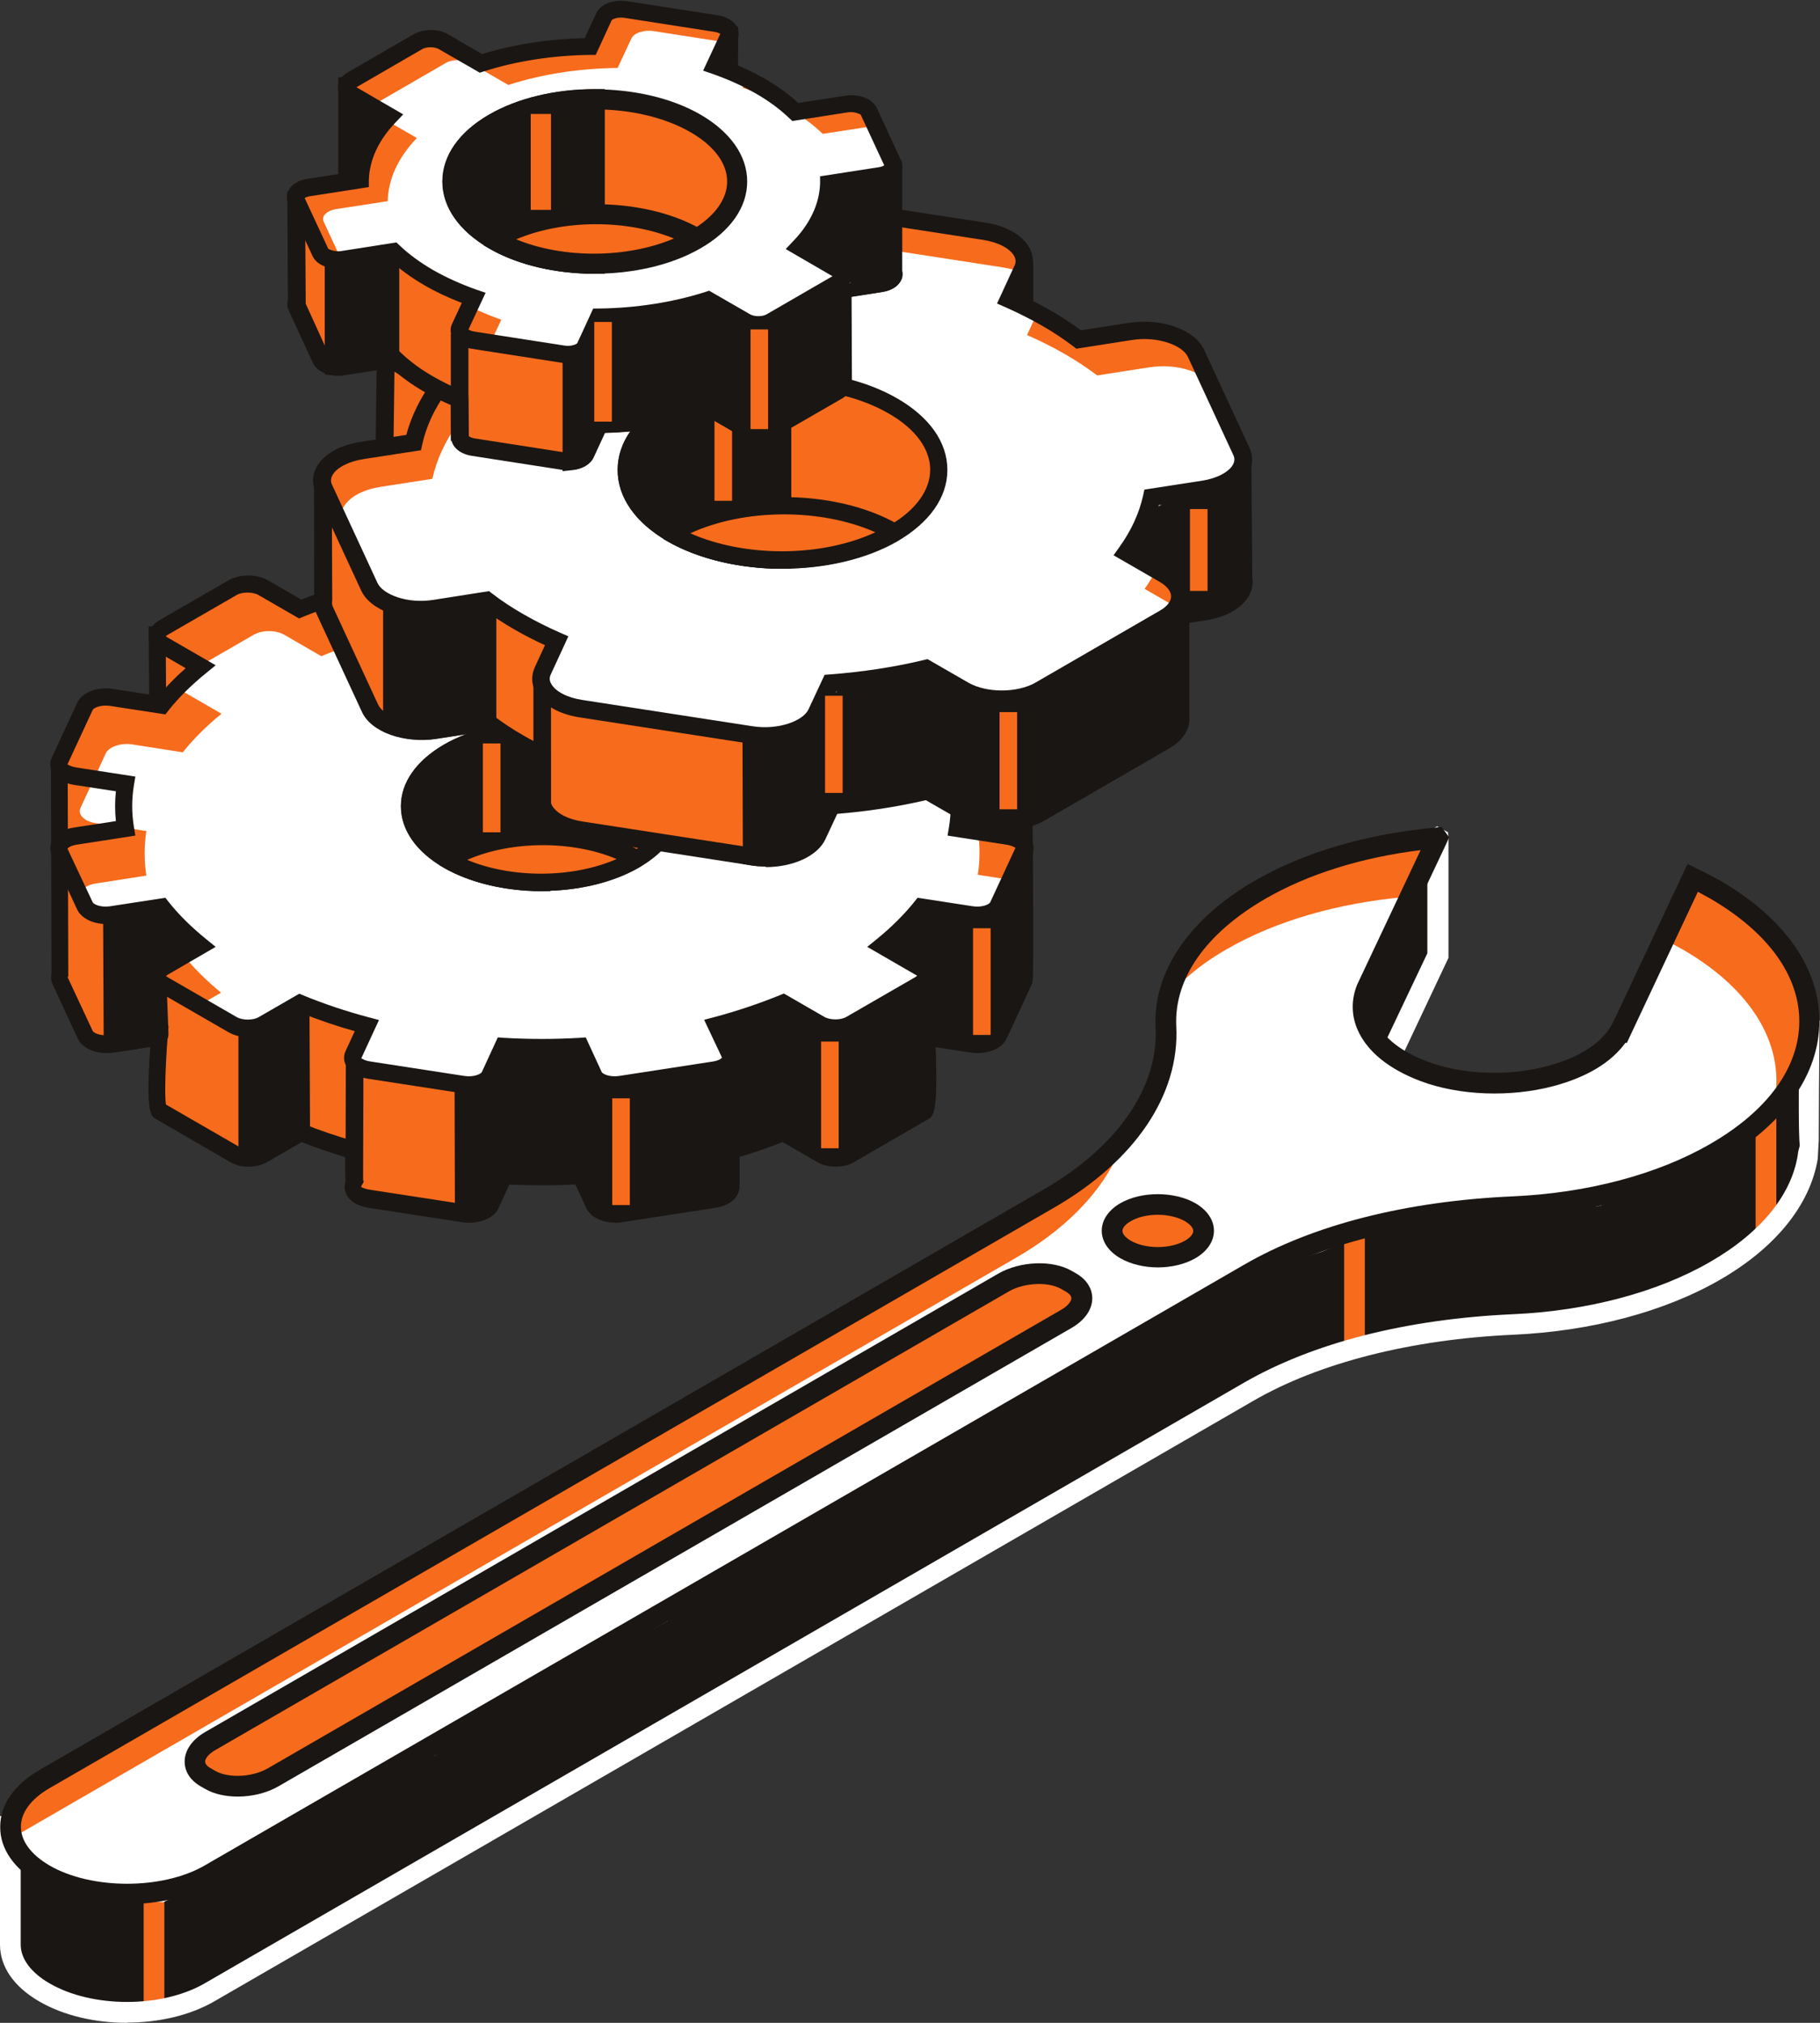 <?xml version="1.0" encoding="UTF-8"?>
<svg xmlns="http://www.w3.org/2000/svg" width="90" height="100" viewBox="0 0 90 100" fill="none">
  <rect x="0" y="0" width="90" height="100" fill="#333333" stroke="none"/>
  <g clip-path="url(#clip0_605_4256)">
    <path d="M89.447 56.868C89.437 56.991 89.488 50.476 89.488 50.476L86.428 50.825C86.428 50.825 86.397 50.845 86.366 50.886C85.896 50.517 85.394 50.169 84.831 49.841C84.473 49.636 84.104 49.442 83.716 49.257L80.665 55.761C79.417 56.816 78.086 57.943 76.796 59.019C76.796 59.019 76.796 59.019 76.786 59.019C74.77 59.582 72.313 59.51 70.43 58.814C67.891 57.861 66.97 56.212 67.584 54.727H67.574L71.116 47.26V41.493C71.116 41.493 71.085 41.452 71.064 41.463L66.735 43.911L64.463 48.807C63.715 49.114 62.999 49.442 62.323 49.831C59.202 51.634 57.666 53.989 57.677 56.355L27.636 79.105L7.738 90.607L0.512 90.331V96.159C0.512 97.009 1.075 97.869 2.201 98.515C4.452 99.816 8.106 99.816 10.368 98.515L61.761 68.821C65.251 66.803 69.928 65.717 74.841 65.492C78.485 65.328 82.047 64.447 84.831 62.839C87.646 61.211 89.171 59.131 89.437 57.001V56.878L89.447 56.868Z" fill="#1A1613"></path>
    <path d="M8.127 93.558H7.104V99.488H8.127V93.558Z" fill="#F76B1C"></path>
    <path d="M67.492 60.842H66.469V66.773H67.492V60.842Z" fill="#F76B1C"></path>
    <path d="M87.84 54.922H86.816V60.852H87.84V54.922Z" fill="#F76B1C"></path>
    <path d="M6.285 99.999C4.719 99.999 3.163 99.651 1.945 98.945C0.686 98.217 0 97.224 0 96.138V89.777L7.605 90.064L27.38 78.643L57.165 56.079C57.267 53.518 58.997 51.142 62.057 49.37C62.651 49.021 63.316 48.704 64.074 48.386L66.336 43.521L71.064 40.848L71.607 41.145L71.627 41.472V47.352L68.066 54.901C67.871 55.382 67.871 55.853 68.066 56.325C68.413 57.123 69.314 57.83 70.604 58.312C72.313 58.957 74.637 59.039 76.54 58.527C77.738 57.513 79.028 56.437 80.235 55.413L83.46 48.54L83.92 48.765C84.309 48.95 84.698 49.154 85.067 49.37C85.527 49.636 85.967 49.933 86.438 50.291L89.713 49.923L89.98 50.466C89.959 52.443 89.939 55.249 89.939 56.365L89.887 57.297C89.509 59.571 87.799 61.681 85.067 63.259C82.323 64.846 78.69 65.809 74.841 65.983C69.795 66.209 65.24 67.366 61.996 69.241L10.604 98.934C9.386 99.641 7.83 99.989 6.264 99.989L6.285 99.999ZM1.024 90.843V96.138C1.024 96.835 1.535 97.521 2.457 98.053C4.565 99.272 7.994 99.272 10.113 98.053L61.505 68.36C64.933 66.383 69.539 65.205 74.821 64.969C78.506 64.805 81.975 63.884 84.575 62.378C87.134 60.903 88.68 58.967 88.925 56.919L88.997 56.642C88.936 55.884 88.946 54.307 88.966 51.029L86.643 51.295L86.448 51.469L86.049 51.264C85.527 50.855 85.056 50.537 84.565 50.251C84.36 50.138 84.156 50.025 83.951 49.913L80.983 56.12C79.734 57.175 78.403 58.301 77.114 59.387L76.909 59.5C74.749 60.094 72.201 60.012 70.235 59.274C68.659 58.68 67.584 57.799 67.114 56.734C66.888 56.202 66.817 55.648 66.919 55.106L66.817 55.085L67.093 54.481L70.583 47.127V42.292L67.103 44.258L64.811 49.185L64.626 49.257C63.838 49.575 63.163 49.902 62.559 50.251C59.724 51.889 58.158 54.051 58.168 56.325V56.581L57.963 56.734L27.922 79.483L7.84 91.088L1.003 90.832L1.024 90.843Z" fill="white"></path>
    <path d="M84.831 57.001C91.044 53.406 91.044 47.588 84.831 43.993C84.473 43.788 84.104 43.593 83.716 43.409L80.389 50.476C80.389 50.476 80.358 50.527 80.348 50.558L80.143 50.988H80.123C79.591 51.89 78.516 52.709 76.674 53.201C74.678 53.733 72.262 53.662 70.42 52.965C67.881 52.013 66.96 50.364 67.574 48.878L71.075 41.473C71.075 41.473 71.075 41.422 71.034 41.422C67.84 41.719 64.77 42.569 62.303 43.993C59.079 45.857 57.533 48.315 57.646 50.763C57.81 53.938 55.742 57.021 51.853 59.264L2.201 87.954C-0.041 89.255 -0.041 91.376 2.201 92.676C4.442 93.977 8.117 93.977 10.368 92.676L61.761 62.983C65.251 60.965 69.928 59.879 74.841 59.654C78.485 59.49 82.047 58.609 84.831 57.001Z" fill="#F76B1C"></path>
    <path d="M83.173 46.922C82.814 46.718 82.446 46.523 82.057 46.339C82.057 46.339 80.583 54.041 74.288 53.59C72.221 53.447 72.026 53.642 70.184 52.945C67.645 51.993 66.96 50.364 67.584 48.879L69.437 44.403C69.437 44.403 69.437 44.352 69.396 44.352C66.202 44.649 63.132 45.499 60.665 46.922C59.273 47.721 58.219 48.643 57.461 49.616C57.564 49.852 57.564 50.098 57.523 50.354C57.492 50.569 57.441 50.794 57.379 51.009C57.42 51.122 57.451 51.235 57.451 51.347C57.451 52.249 57.216 53.13 56.837 53.949C56.714 54.205 56.561 54.451 56.387 54.687C56.274 54.932 56.151 55.178 55.987 55.393C55.916 55.485 55.844 55.557 55.773 55.639C55.189 58.097 53.306 60.412 50.215 62.194L0.552 90.884C0.378 90.987 0.245 91.1 0.092 91.212C0.706 91.653 1.32 92.103 1.934 92.544C2.211 92.718 2.477 92.902 2.733 93.128C2.825 93.21 2.876 93.302 2.927 93.394C3.05 93.414 3.162 93.425 3.285 93.445C3.377 93.455 3.48 93.476 3.572 93.486C5.056 93.701 6.561 93.937 8.065 94.039C9.099 93.537 10.143 93.076 11.207 92.646C11.207 92.329 11.351 92.011 11.75 91.796C13.326 90.956 14.933 90.167 16.55 89.399C18.147 88.416 19.795 87.504 21.525 86.777C24.166 84.544 27.359 83.11 30.44 81.574C31.3 81.092 32.149 80.611 33.009 80.14C33.081 80.017 33.173 79.904 33.295 79.812C35.67 78.03 38.311 76.688 40.941 75.326C42.845 74.26 44.728 73.154 46.632 72.079C46.755 72.007 46.878 71.966 47.001 71.945C47.205 71.823 47.41 71.7 47.615 71.577C47.697 71.392 47.85 71.228 48.086 71.106C48.116 71.095 48.137 71.075 48.167 71.065C48.249 70.972 48.342 70.88 48.475 70.819C49.089 70.501 49.713 70.194 50.337 69.897C50.368 69.887 50.389 69.866 50.419 69.856C50.962 69.549 51.514 69.252 52.057 68.944C52.149 68.822 52.272 68.699 52.446 68.596C54.022 67.715 55.598 66.824 57.195 65.964C57.277 65.79 57.39 65.615 57.574 65.503C58.567 64.878 59.631 64.397 60.716 63.956C60.839 63.792 61.003 63.649 61.218 63.557C62.61 63.014 63.92 62.297 65.343 61.887C65.496 61.826 65.65 61.764 65.803 61.703C66.55 61.119 67.482 60.822 68.423 60.617C69.16 60.463 69.908 60.361 70.665 60.279C70.829 60.146 71.013 60.044 71.269 60.033C73.388 59.88 75.506 59.798 77.635 59.767C78.137 59.726 78.628 59.664 79.13 59.613C79.723 59.357 80.317 59.122 80.921 58.907C82.016 58.435 83.081 57.903 84.196 57.483C84.196 57.483 84.206 57.462 84.217 57.452C84.882 56.848 85.67 56.407 86.509 56.09C86.509 56.049 86.509 55.998 86.52 55.957C86.52 55.813 86.571 55.67 86.653 55.547C86.724 55.424 86.817 55.311 86.939 55.24C87.042 55.147 87.175 55.076 87.308 55.045C87.41 55.025 87.513 54.983 87.625 54.953C88.444 52.126 86.98 49.114 83.203 46.933L83.173 46.922Z" fill="white"></path>
    <path d="M6.284 94.151C4.708 94.151 3.142 93.803 1.944 93.117C0.696 92.39 -0 91.396 0.01 90.31C0.01 89.225 0.696 88.231 1.944 87.504L51.607 58.804C55.271 56.684 57.297 53.754 57.144 50.773C57.011 48.059 58.792 45.416 62.047 43.542C64.483 42.129 67.574 41.227 70.993 40.91L71.289 40.879L71.658 41.391L71.525 41.698L68.034 49.094C67.85 49.544 67.85 50.026 68.055 50.497C68.403 51.296 69.304 52.002 70.593 52.484C72.323 53.129 74.595 53.221 76.53 52.699C78.065 52.289 79.15 51.603 79.672 50.712L79.867 50.333L83.449 42.712L83.91 42.938C84.299 43.122 84.688 43.327 85.056 43.532C88.229 45.365 89.969 47.834 89.969 50.476C89.969 53.119 88.219 55.587 85.056 57.421C82.313 59.009 78.679 59.971 74.831 60.145C69.785 60.371 65.23 61.528 61.985 63.403L10.593 93.097C9.396 93.783 7.83 94.131 6.253 94.131L6.284 94.151ZM70.255 42.026C67.328 42.385 64.677 43.214 62.569 44.433C59.621 46.144 58.055 48.377 58.167 50.732C58.342 54.112 56.131 57.39 52.118 59.705L2.456 88.395C1.535 88.928 1.033 89.604 1.033 90.31C1.033 91.017 1.545 91.693 2.456 92.226C4.534 93.424 8.034 93.424 10.112 92.226L61.504 62.532C64.933 60.545 69.539 59.377 74.82 59.142C78.505 58.978 81.975 58.056 84.575 56.55C87.42 54.911 88.976 52.761 88.976 50.487C88.976 48.213 87.41 46.072 84.575 44.423C84.37 44.31 84.165 44.198 83.961 44.085L80.45 51.552H80.378C79.672 52.525 78.475 53.252 76.816 53.693C74.688 54.256 72.169 54.164 70.255 53.447C68.679 52.853 67.605 51.982 67.134 50.907C66.816 50.179 66.816 49.411 67.113 48.674L70.255 42.016V42.026Z" fill="#1A1613"></path>
    <path d="M58.842 61.764C57.962 62.276 56.529 62.276 55.648 61.764C54.768 61.252 54.768 60.432 55.648 59.92C56.529 59.408 57.962 59.408 58.842 59.92C59.722 60.432 59.722 61.252 58.842 61.764Z" fill="#F76B1C"></path>
    <path d="M57.256 62.655C56.591 62.655 55.926 62.501 55.404 62.204C54.82 61.866 54.482 61.375 54.482 60.842C54.482 60.309 54.82 59.818 55.404 59.48C56.437 58.886 58.065 58.886 59.109 59.48C59.692 59.818 60.03 60.309 60.03 60.842C60.03 61.375 59.692 61.866 59.109 62.204C58.587 62.501 57.922 62.655 57.256 62.655ZM57.256 60.053C56.765 60.053 56.284 60.156 55.915 60.371C55.66 60.514 55.506 60.699 55.506 60.852C55.506 61.006 55.66 61.18 55.915 61.334C56.642 61.754 57.87 61.754 58.597 61.334C58.853 61.19 59.007 61.006 59.007 60.852C59.007 60.699 58.853 60.525 58.597 60.371C58.239 60.166 57.748 60.053 57.256 60.053Z" fill="#1A1613"></path>
    <path d="M52.958 63.413L52.743 63.291C51.945 62.83 50.543 62.881 49.622 63.424L10.41 86.081C9.489 86.613 9.386 87.422 10.185 87.883L10.399 88.006C11.198 88.467 12.6 88.406 13.521 87.873L52.733 65.216C53.654 64.684 53.757 63.874 52.958 63.413Z" fill="#F76B1C"></path>
    <path d="M11.761 88.815C11.158 88.815 10.584 88.692 10.144 88.436L9.929 88.313C9.417 88.016 9.131 87.586 9.131 87.084C9.131 86.531 9.499 85.998 10.154 85.619L49.366 62.962C50.451 62.338 52.048 62.276 53 62.829L53.215 62.952C53.727 63.249 54.013 63.69 54.013 64.181C54.013 64.734 53.645 65.267 52.99 65.646L13.778 88.303C13.194 88.641 12.457 88.815 11.761 88.815ZM51.383 63.475C50.861 63.475 50.298 63.597 49.868 63.854L10.656 86.511C10.277 86.726 10.144 86.961 10.144 87.084C10.144 87.238 10.318 87.361 10.431 87.422L10.646 87.545C11.29 87.914 12.488 87.863 13.256 87.412L52.468 64.755C52.846 64.54 52.979 64.304 52.979 64.181C52.979 64.028 52.805 63.905 52.693 63.843L52.478 63.72C52.191 63.557 51.802 63.475 51.383 63.475Z" fill="#1A1613"></path>
    <path d="M50.623 37.909L45.792 36.782V31.425L36.099 31.138L36.13 27.379L29.037 29.52L20.409 28.905L17.543 27.205V30.749L12.824 32.101L9.866 31.61L7.829 31.405L7.86 35.471L5.393 36.454L2.998 37.909L3.029 48.172C2.988 48.264 2.988 48.367 3.029 48.469L4.277 51.163C4.431 51.491 5.025 51.696 5.598 51.603L7.942 51.245C7.942 51.245 7.655 54.768 7.952 54.932L11.647 57.073C12.026 57.288 12.65 57.288 13.029 57.073L14.922 55.977C15.762 56.325 16.642 56.612 17.543 56.878V58.517H17.553C17.399 58.845 17.737 59.193 18.31 59.275L22.967 59.992C23.541 60.084 24.134 59.88 24.288 59.552L24.953 58.108C26.222 58.179 27.491 58.179 28.761 58.108L29.426 59.552C29.579 59.88 30.173 60.084 30.746 59.992L35.403 59.275C35.925 59.193 36.243 58.906 36.191 58.609V56.868C37.082 56.602 37.962 56.315 38.791 55.977L40.685 57.073C41.064 57.288 41.688 57.288 42.067 57.073L45.762 54.932C46.017 54.779 45.854 51.255 45.854 51.255L48.126 51.603C48.699 51.696 49.293 51.491 49.446 51.163L50.695 48.469C50.746 48.367 50.664 37.909 50.664 37.909H50.623Z" fill="#F76B1C"></path>
    <path d="M30.43 60.443C29.785 60.443 29.201 60.166 28.997 59.736L28.454 58.558C27.369 58.609 26.274 58.609 25.189 58.558L24.646 59.736C24.411 60.248 23.643 60.535 22.866 60.422L18.209 59.705C17.707 59.623 17.318 59.398 17.144 59.07C17.031 58.855 17.011 58.63 17.093 58.404C17.083 58.179 17.072 57.821 17.072 57.206C16.274 56.96 15.568 56.714 14.913 56.458L13.203 57.452C12.692 57.749 11.903 57.749 11.392 57.452L7.697 55.311C7.472 55.178 7.195 55.024 7.431 51.757L5.629 52.033C4.851 52.156 4.084 51.859 3.848 51.347L2.599 48.653C2.518 48.479 2.507 48.295 2.548 48.111L2.518 37.642L2.763 37.52L5.189 36.055L7.379 35.174L7.349 30.964H7.789L9.867 31.169L12.753 31.65L17.072 30.411V26.928L17.553 26.683L17.768 26.846L20.511 28.465L28.956 29.069L36.192 26.887L36.54 27.154V27.369L36.509 30.718L46.202 31.005V31.425V36.444L50.645 37.478H51.023V37.909C51.105 48.459 51.064 48.541 51.023 48.653L49.775 51.347C49.539 51.859 48.771 52.156 47.993 52.033L46.254 51.767C46.387 55.045 46.141 55.188 45.926 55.311L42.231 57.452C41.719 57.749 40.931 57.749 40.419 57.452L38.7 56.458C38.055 56.714 37.359 56.96 36.561 57.196V58.579C36.581 58.783 36.53 58.988 36.407 59.162C36.213 59.439 35.854 59.634 35.404 59.705L30.747 60.422C30.634 60.443 30.511 60.453 30.399 60.453L30.43 60.443ZM28.997 57.657L29.785 59.367C29.826 59.459 30.174 59.634 30.645 59.562L35.302 58.845C35.609 58.794 35.721 58.681 35.731 58.65V56.54L36.028 56.448C37.001 56.161 37.84 55.874 38.587 55.567L38.782 55.485L40.859 56.684C41.105 56.827 41.566 56.827 41.801 56.684L45.373 54.615C45.455 54.164 45.435 52.587 45.373 51.265L45.343 50.733L48.137 51.163C48.597 51.234 48.956 51.06 48.997 50.968L50.215 48.346C50.235 47.65 50.215 42.118 50.184 38.236L45.353 37.11V36.761V31.825L35.65 31.538V31.118L35.67 27.932L29.058 29.93L20.245 29.305L17.932 27.932V30.995L17.615 31.148L12.732 32.521L9.734 32.019L8.198 31.866L8.219 35.727L7.973 35.85L5.506 36.833L3.347 38.144L3.377 48.244L3.347 48.315L4.585 50.968C4.626 51.06 4.974 51.234 5.445 51.163L8.331 50.712L8.29 51.255C8.188 52.576 8.127 54.164 8.208 54.604L11.791 56.673C12.037 56.817 12.487 56.817 12.732 56.673L14.81 55.475L15.005 55.557C15.752 55.864 16.602 56.151 17.584 56.438L17.891 56.53V56.847C17.891 56.847 17.901 57.882 17.901 58.302L17.994 58.394L17.85 58.671C17.85 58.671 17.973 58.763 18.29 58.814L22.948 59.531C23.408 59.603 23.766 59.429 23.807 59.337L24.595 57.626H24.892C26.141 57.708 27.41 57.708 28.649 57.636H28.945L28.997 57.657Z" fill="#1A1613"></path>
    <path d="M14.463 47.209L11.945 49.349L12.221 50.835V57.216C12.498 57.226 12.784 57.185 12.989 57.062L14.883 55.966L14.852 49.595L14.463 47.209Z" fill="#1A1613"></path>
    <path d="M12.313 57.656C12.313 57.656 12.242 57.656 12.201 57.656L11.791 57.636V50.876L11.484 49.186L14.78 46.389L15.302 49.595L15.333 56.212L13.214 57.431C12.968 57.575 12.661 57.646 12.323 57.646L12.313 57.656ZM12.416 49.524L12.651 50.835V56.745C12.651 56.745 12.743 56.714 12.774 56.694L14.452 55.721L14.422 49.636L14.166 48.038L12.416 49.524Z" fill="#1A1613"></path>
    <path d="M5.527 45.254L5.558 51.461C5.558 51.532 5.619 51.594 5.691 51.573L7.8 51.245C7.861 51.245 7.902 51.184 7.902 51.123L7.8 48.429C7.8 48.377 7.83 48.326 7.892 48.316L12.068 47.189C12.139 47.169 12.18 47.087 12.139 47.015L9.785 42.887C9.785 42.887 9.734 42.826 9.693 42.826L6.561 42.601C6.51 42.601 6.459 42.631 6.438 42.682L5.538 45.202C5.538 45.202 5.538 45.233 5.538 45.243L5.527 45.254Z" fill="#1A1613"></path>
    <path d="M5.681 52.013C5.548 52.013 5.425 51.962 5.323 51.88C5.2 51.778 5.128 51.624 5.128 51.46L5.098 45.181L5.128 45.069L6.029 42.549C6.111 42.313 6.346 42.17 6.592 42.18L9.724 42.406C9.908 42.416 10.072 42.518 10.164 42.682L12.518 46.81C12.6 46.964 12.611 47.138 12.549 47.302C12.488 47.455 12.355 47.578 12.181 47.619L8.24 48.684L8.332 51.122C8.332 51.409 8.138 51.645 7.861 51.685L5.753 52.013C5.753 52.013 5.691 52.013 5.671 52.013H5.681ZM5.968 45.304L5.998 51.091L7.472 50.866L7.38 48.459C7.38 48.193 7.544 47.978 7.79 47.906L11.577 46.882L9.499 43.256L6.766 43.061L5.968 45.304Z" fill="#1A1613"></path>
    <path d="M24.249 59.46L24.914 58.015C26.183 58.087 27.452 58.087 28.721 58.015L29.387 59.46C29.54 59.787 30.134 59.992 30.707 59.9L35.364 59.183C35.886 59.101 36.203 58.814 36.152 58.517V56.776C37.043 56.51 37.923 56.223 38.752 55.885L40.646 56.981C41.024 57.196 41.649 57.196 42.028 56.981L45.722 54.84C45.978 54.687 45.815 51.163 45.815 51.163L48.087 51.511C48.66 51.603 49.254 51.399 49.407 51.071L50.656 48.377C50.707 48.275 50.625 37.817 50.625 37.817L45.794 36.69V31.333L36.101 31.046L36.132 27.287L31.475 28.69L22.918 49.442V53.55L22.949 59.92C23.522 60.013 24.116 59.808 24.269 59.48L24.249 59.46Z" fill="#1A1613"></path>
    <path d="M30.43 60.361C29.785 60.361 29.202 60.084 28.997 59.654L28.454 58.476C27.37 58.528 26.274 58.528 25.189 58.476L24.647 59.654C24.412 60.166 23.644 60.463 22.866 60.34L22.497 60.279L22.467 49.35L22.497 49.268L31.136 28.332L36.203 26.806L36.551 27.072V27.287L36.52 30.637L46.213 30.923V31.343V36.352L51.044 37.479V37.827C51.126 48.377 51.085 48.449 51.044 48.572L49.795 51.265C49.56 51.778 48.792 52.064 48.014 51.952L46.264 51.685C46.397 54.963 46.151 55.106 45.937 55.229L42.242 57.37C41.73 57.667 40.942 57.667 40.43 57.37L38.71 56.377C38.066 56.633 37.37 56.878 36.571 57.114V58.497C36.592 58.702 36.541 58.907 36.418 59.081C36.223 59.357 35.865 59.552 35.415 59.623L30.758 60.34C30.645 60.361 30.522 60.371 30.41 60.371L30.43 60.361ZM28.997 57.575L29.785 59.285C29.826 59.378 30.174 59.552 30.645 59.48L35.302 58.763C35.609 58.712 35.722 58.599 35.732 58.568V56.458L36.029 56.366C37.001 56.08 37.84 55.793 38.588 55.485L38.782 55.403L40.86 56.602C41.105 56.745 41.566 56.745 41.801 56.602L45.374 54.543C45.456 54.092 45.435 52.515 45.374 51.183L45.343 50.651L48.137 51.081C48.598 51.153 48.956 50.979 48.997 50.886L50.215 48.264C50.236 47.568 50.215 42.037 50.184 38.155L45.732 37.12H45.353V36.68V31.743L35.65 31.456V31.036L35.67 27.85L31.761 29.028L23.306 49.504L23.337 59.47C23.613 59.439 23.808 59.326 23.828 59.265L24.616 57.554H24.913C26.162 57.636 27.431 57.636 28.669 57.565H28.966L28.997 57.575Z" fill="#1A1613"></path>
    <path d="M40.554 29.049L38.732 30.104C37.677 29.674 36.582 29.305 35.436 28.997L36.101 27.564C36.255 27.236 35.917 26.887 35.344 26.806L30.687 26.089C30.113 25.996 29.52 26.201 29.366 26.529L28.701 27.973C27.432 27.901 26.163 27.901 24.893 27.973L24.228 26.529C24.075 26.201 23.481 25.996 22.908 26.089L18.251 26.806C17.677 26.898 17.34 27.236 17.493 27.564L18.159 28.997C17.012 29.305 15.917 29.674 14.863 30.104L13.041 29.049C12.621 28.803 11.935 28.803 11.516 29.049L8.107 31.015C7.688 31.261 7.688 31.65 8.107 31.896L9.929 32.951C9.182 33.556 8.547 34.191 8.015 34.856L5.528 34.467C4.955 34.375 4.361 34.58 4.208 34.908L2.959 37.601C2.805 37.929 3.143 38.277 3.716 38.359L6.214 38.749C6.101 39.476 6.101 40.213 6.214 40.951L3.716 41.34C3.143 41.432 2.805 41.77 2.959 42.098L4.208 44.792C4.361 45.12 4.955 45.325 5.528 45.232L8.015 44.843C8.537 45.499 9.182 46.144 9.919 46.748L8.097 47.803C7.677 48.049 7.677 48.438 8.097 48.684L11.505 50.651C11.925 50.897 12.611 50.897 13.03 50.651L14.852 49.596C15.907 50.026 17.002 50.395 18.148 50.702L17.483 52.136C17.329 52.464 17.667 52.812 18.24 52.894L22.898 53.611C23.471 53.703 24.064 53.498 24.218 53.17L24.883 51.726C26.152 51.798 27.422 51.798 28.691 51.726L29.356 53.17C29.51 53.498 30.103 53.703 30.676 53.611L35.334 52.894C35.907 52.802 36.245 52.464 36.091 52.136L35.426 50.702C36.572 50.395 37.667 50.026 38.721 49.596L40.543 50.651C40.963 50.897 41.649 50.897 42.068 50.651L45.477 48.684C45.897 48.438 45.897 48.049 45.477 47.803L43.655 46.748C44.402 46.144 45.037 45.509 45.569 44.843L48.056 45.232C48.629 45.325 49.223 45.12 49.377 44.792L50.625 42.098C50.779 41.77 50.441 41.422 49.868 41.34L47.37 40.951C47.483 40.224 47.483 39.486 47.37 38.749L49.868 38.359C50.441 38.267 50.779 37.929 50.625 37.601L49.377 34.908C49.223 34.58 48.629 34.375 48.056 34.467L45.569 34.856C45.047 34.201 44.402 33.556 43.655 32.951L45.477 31.896C45.897 31.65 45.897 31.261 45.477 31.015L42.068 29.049C41.649 28.803 40.963 28.803 40.543 29.049H40.554Z" fill="#F76B1C"></path>
    <path d="M51.659 39.936L50.41 37.242C50.257 36.915 49.663 36.71 49.09 36.802L46.603 37.191C46.081 36.536 45.436 35.891 44.689 35.286L46.511 34.231C46.93 33.985 46.93 33.596 46.511 33.35L43.102 31.384C42.682 31.138 41.997 31.138 41.577 31.384L39.755 32.439C38.701 32.008 37.606 31.64 36.459 31.332L37.125 29.898C37.278 29.571 36.94 29.223 36.367 29.14L31.71 28.424C31.137 28.331 30.543 28.536 30.39 28.864L29.724 30.308C28.455 30.236 27.186 30.236 25.917 30.308L25.252 28.864C25.098 28.536 24.504 28.331 23.931 28.424L19.274 29.14C18.701 29.233 18.363 29.571 18.517 29.898L19.182 31.332C18.036 31.64 16.94 32.008 15.886 32.439L14.064 31.384C13.645 31.138 12.959 31.138 12.539 31.384L9.131 33.35C8.711 33.596 8.711 33.985 9.131 34.231L10.953 35.286C10.206 35.891 9.571 36.526 9.039 37.191L6.551 36.802C5.978 36.71 5.385 36.915 5.231 37.242L3.982 39.936C3.829 40.264 4.167 40.612 4.74 40.694L7.237 41.084C7.125 41.811 7.125 42.548 7.237 43.286L4.74 43.675C4.167 43.767 3.829 44.105 3.982 44.433L4.402 45.334C4.545 45.273 4.699 45.242 4.893 45.252C5.63 45.314 6.357 45.375 7.094 45.396C7.391 45.304 7.729 45.119 8.056 45.201C8.21 45.242 8.322 45.468 8.445 45.549C8.844 45.764 9.438 46.205 9.397 46.645C9.397 46.819 9.018 47.004 8.957 47.178H9.028C9.55 47.823 10.195 48.469 10.932 49.073L9.52 49.892C10.134 50.066 10.697 50.364 11.29 50.66C11.7 50.865 12.089 50.999 12.478 51.06C12.928 50.691 13.399 50.466 13.941 50.302C14.269 50.128 14.607 49.954 14.985 49.892C15.538 49.81 15.917 50.036 16.357 50.23C17.196 49.974 18.107 51.07 17.585 51.859C17.483 52.013 17.329 52.228 17.268 52.432C17.892 52.648 18.517 52.842 19.172 53.016L19.141 53.078C19.141 53.078 19.172 53.078 19.182 53.078C20.809 53.231 22.386 53.641 24.013 53.723C24.034 53.58 24.095 53.436 24.197 53.283C24.32 53.129 24.433 52.965 24.555 52.812C24.596 52.76 24.648 52.73 24.689 52.689C24.832 52.146 25.303 51.726 25.968 51.951C26.04 51.972 26.111 52.013 26.193 52.033C27.636 51.644 29.274 51.931 29.509 53.416C30.226 53.569 30.953 53.631 31.649 53.6C31.976 53.59 32.294 53.58 32.621 53.569C33.727 53.344 34.822 53.119 35.927 52.914C36.101 52.852 35.692 52.781 35.866 52.719C35.886 52.719 36.111 52.719 36.132 52.719C36.132 52.678 36.48 52.617 36.418 52.525C36.295 52.361 36.203 52.146 36.07 51.972C35.743 51.531 35.968 50.691 36.459 50.466C37.626 49.944 38.68 49.739 39.898 50.22C40.328 50.394 40.748 50.609 41.157 50.855C41.301 50.835 41.444 50.835 41.577 50.855C42.713 50.302 43.839 49.739 44.996 49.237L44.678 49.052C45.149 48.673 45.548 48.274 45.937 47.874C45.773 47.803 45.599 47.721 45.436 47.639C45.262 47.629 45.098 47.588 44.955 47.495C44.883 47.434 44.811 47.383 44.73 47.321C44.596 47.188 44.504 47.024 44.443 46.84L44.402 46.553C44.402 46.4 44.433 46.256 44.494 46.133C44.515 46.072 44.556 46.041 44.586 45.99C44.617 45.928 44.658 45.877 44.699 45.816C44.709 45.806 44.709 45.785 44.719 45.775C44.801 45.683 44.883 45.601 45.006 45.56C45.118 45.508 45.231 45.488 45.344 45.447C45.344 45.426 45.354 45.416 45.364 45.396C45.425 45.324 45.477 45.252 45.538 45.17C45.641 45.068 45.753 44.986 45.886 44.945C46.019 44.873 46.163 44.843 46.306 44.853C46.459 44.853 46.603 44.884 46.725 44.945C46.858 44.986 46.981 45.068 47.073 45.17C47.094 45.191 47.114 45.211 47.125 45.222C47.155 45.252 47.176 45.283 47.196 45.314C47.626 45.345 48.066 45.375 48.558 45.334C48.599 45.334 48.639 45.314 48.691 45.314C49.069 44.699 49.458 44.085 49.868 43.48L48.353 43.245C48.465 42.518 48.465 41.78 48.353 41.043L50.85 40.653C51.423 40.561 51.761 40.223 51.608 39.895L51.659 39.936Z" fill="white"></path>
    <path d="M23.183 54.072C23.07 54.072 22.947 54.072 22.835 54.041L18.178 53.324C17.676 53.242 17.287 53.017 17.113 52.678C16.99 52.443 16.98 52.187 17.093 51.951L17.543 50.978C16.632 50.722 15.742 50.415 14.892 50.077L13.254 51.029C12.702 51.357 11.862 51.357 11.3 51.029L7.891 49.063C7.553 48.868 7.359 48.571 7.359 48.243C7.359 47.916 7.553 47.619 7.891 47.424L9.181 46.676C8.679 46.236 8.229 45.775 7.84 45.304L5.598 45.652C4.82 45.775 4.063 45.478 3.817 44.966L2.569 42.272C2.456 42.036 2.466 41.77 2.589 41.545C2.763 41.217 3.152 40.981 3.654 40.91L5.731 40.592C5.68 40.1 5.68 39.609 5.731 39.117L3.654 38.8C3.152 38.718 2.763 38.492 2.589 38.165C2.466 37.929 2.456 37.673 2.569 37.437L3.817 34.743C4.053 34.231 4.82 33.934 5.598 34.057L7.84 34.406C8.229 33.934 8.679 33.473 9.181 33.033L7.891 32.285C7.553 32.091 7.359 31.794 7.359 31.466C7.359 31.138 7.553 30.851 7.891 30.657L11.3 28.69C11.852 28.372 12.691 28.372 13.254 28.69L14.902 29.643C15.752 29.305 16.642 28.997 17.553 28.741L17.103 27.768C16.99 27.533 17.001 27.266 17.123 27.041C17.297 26.713 17.686 26.478 18.188 26.396L22.845 25.679C23.623 25.566 24.38 25.853 24.626 26.365L25.168 27.543C26.253 27.492 27.349 27.492 28.433 27.543L28.976 26.365C29.211 25.853 29.979 25.566 30.757 25.679L35.414 26.396C35.916 26.478 36.305 26.703 36.479 27.041C36.601 27.276 36.612 27.533 36.499 27.768L36.049 28.741C36.96 28.997 37.85 29.305 38.7 29.643L40.348 28.69C40.9 28.372 41.75 28.372 42.303 28.69L45.711 30.657C46.049 30.851 46.243 31.148 46.243 31.466C46.243 31.783 46.049 32.08 45.711 32.285L44.421 33.033C44.923 33.473 45.373 33.934 45.762 34.406L48.004 34.057C48.782 33.934 49.549 34.231 49.785 34.743L51.033 37.437C51.146 37.673 51.136 37.939 51.013 38.165C50.839 38.492 50.45 38.728 49.948 38.81L47.871 39.127C47.922 39.619 47.922 40.111 47.871 40.602L49.948 40.92C50.45 41.002 50.839 41.227 51.013 41.565C51.136 41.801 51.146 42.057 51.033 42.292L49.785 44.986C49.549 45.498 48.792 45.785 48.014 45.672L45.772 45.324C45.383 45.795 44.933 46.256 44.431 46.697L45.721 47.444C46.059 47.639 46.253 47.936 46.253 48.254C46.253 48.571 46.059 48.879 45.721 49.073L42.313 51.04C41.75 51.367 40.91 51.367 40.358 51.04L38.72 50.087C37.871 50.425 36.98 50.732 36.069 50.989L36.52 51.962C36.632 52.197 36.622 52.463 36.499 52.689C36.325 53.017 35.936 53.252 35.435 53.334L30.777 54.051C30 54.174 29.242 53.877 29.007 53.365L28.464 52.187C27.379 52.238 26.284 52.238 25.199 52.187L24.657 53.365C24.452 53.795 23.879 54.072 23.224 54.072H23.183ZM17.881 52.32C17.881 52.32 18.024 52.433 18.311 52.474L22.968 53.191C23.439 53.262 23.787 53.088 23.828 52.996L24.616 51.285L24.913 51.306C26.161 51.378 27.43 51.378 28.669 51.306L28.966 51.285L29.754 52.996C29.795 53.088 30.143 53.262 30.614 53.191L35.271 52.474C35.578 52.422 35.691 52.31 35.701 52.279L34.82 50.415L35.322 50.282C36.438 49.985 37.533 49.616 38.567 49.196L38.761 49.114L40.767 50.272C41.054 50.435 41.576 50.435 41.852 50.272L45.261 48.305C45.312 48.274 45.343 48.243 45.353 48.233C45.353 48.233 45.312 48.203 45.261 48.182L42.886 46.809L43.377 46.41C44.094 45.826 44.718 45.201 45.22 44.577L45.373 44.382L48.106 44.802C48.577 44.874 48.925 44.699 48.966 44.607L50.215 41.913C50.215 41.913 50.081 41.811 49.785 41.76L46.857 41.309L46.929 40.879C47.041 40.193 47.041 39.496 46.929 38.82L46.857 38.39L49.785 37.939C50.071 37.898 50.204 37.786 50.215 37.745L48.966 35.092C48.925 34.999 48.577 34.825 48.106 34.897L45.373 35.317L45.22 35.123C44.718 34.487 44.094 33.873 43.377 33.289L42.886 32.889L45.25 31.517C45.301 31.486 45.332 31.456 45.342 31.445C45.332 31.445 45.301 31.425 45.25 31.384L41.842 29.417C41.555 29.253 41.033 29.253 40.757 29.417L38.751 30.575L38.556 30.493C37.523 30.073 36.427 29.704 35.312 29.407L34.81 29.274L35.691 27.369C35.691 27.369 35.537 27.266 35.261 27.215L30.604 26.498C30.143 26.426 29.785 26.601 29.744 26.693L28.956 28.403L28.659 28.383C27.41 28.311 26.141 28.311 24.892 28.383L24.595 28.403L23.807 26.693C23.766 26.601 23.418 26.426 22.947 26.498L18.29 27.215C17.983 27.266 17.871 27.379 17.85 27.41L18.73 29.274L18.229 29.407C17.113 29.704 16.018 30.073 14.984 30.493L14.79 30.575L12.784 29.417C12.497 29.253 11.975 29.253 11.699 29.417L8.29 31.384C8.239 31.415 8.208 31.445 8.198 31.456C8.198 31.456 8.239 31.476 8.29 31.517L10.665 32.889L10.174 33.289C9.457 33.873 8.833 34.487 8.331 35.123L8.178 35.317L5.445 34.897C4.984 34.825 4.626 34.999 4.585 35.092L3.336 37.786C3.336 37.786 3.469 37.888 3.766 37.939L6.694 38.39L6.622 38.82C6.509 39.506 6.509 40.203 6.622 40.879L6.694 41.309L3.776 41.76C3.469 41.811 3.357 41.924 3.336 41.954L4.585 44.607C4.626 44.699 4.974 44.874 5.445 44.802L8.178 44.382L8.331 44.577C8.833 45.212 9.457 45.826 10.174 46.41L10.665 46.809L8.3 48.182C8.249 48.213 8.219 48.243 8.208 48.254C8.208 48.254 8.249 48.274 8.3 48.315L11.709 50.282C11.995 50.446 12.518 50.446 12.794 50.282L14.8 49.124L14.994 49.206C16.018 49.626 17.113 49.995 18.239 50.292L18.741 50.425L17.86 52.33L17.881 52.32Z" fill="#1A1613"></path>
    <path d="M31.403 37.192C33.952 38.667 33.952 41.054 31.403 42.518C28.855 43.993 24.73 43.993 22.181 42.518C19.632 41.043 19.632 38.657 22.181 37.192C24.73 35.717 28.855 35.717 31.403 37.192Z" fill="#F76B1C"></path>
    <path d="M26.786 44.044C25.036 44.044 23.286 43.655 21.955 42.887C20.584 42.098 19.826 41.013 19.826 39.845C19.826 38.677 20.584 37.602 21.955 36.803C24.616 35.266 28.946 35.266 31.607 36.803C32.979 37.591 33.736 38.677 33.736 39.845C33.736 41.013 32.979 42.088 31.607 42.887C30.276 43.655 28.526 44.044 26.776 44.044H26.786ZM26.786 36.506C25.189 36.506 23.603 36.854 22.395 37.561C21.3 38.196 20.706 39.005 20.706 39.855C20.706 40.705 21.31 41.514 22.395 42.149C24.821 43.553 28.762 43.553 31.188 42.149C32.283 41.514 32.887 40.705 32.887 39.855C32.887 39.005 32.283 38.196 31.188 37.561C29.98 36.864 28.383 36.506 26.797 36.506H26.786Z" fill="#1A1613"></path>
    <path d="M26.785 36.086C25.117 36.086 23.449 36.454 22.169 37.192C19.621 38.667 19.621 41.053 22.169 42.518C23.346 43.194 24.851 43.563 26.386 43.614H26.775V36.086H26.785Z" fill="#1A1613"></path>
    <path d="M27.226 44.055H26.397C24.719 43.993 23.142 43.583 21.955 42.907C20.584 42.119 19.826 41.033 19.826 39.865C19.826 38.698 20.584 37.622 21.955 36.823C23.255 36.075 24.964 35.666 26.786 35.666H27.216V44.055H27.226ZM26.356 36.536C24.852 36.598 23.46 36.956 22.395 37.571C21.3 38.206 20.706 39.015 20.706 39.865C20.706 40.715 21.31 41.525 22.395 42.16C23.45 42.764 24.852 43.133 26.356 43.194V36.547V36.536Z" fill="#1A1613"></path>
    <path d="M22.17 42.498C22.17 42.498 22.17 42.508 22.17 42.529C24.739 44.004 28.905 43.983 31.433 42.478C31.433 42.468 31.433 42.468 31.433 42.447C28.864 40.972 24.698 40.993 22.17 42.498Z" fill="#F76B1C"></path>
    <path d="M26.756 44.045C25.026 44.045 23.286 43.666 21.955 42.898L21.74 42.775V42.273L21.955 42.119C24.606 40.542 28.956 40.521 31.658 42.068L31.873 42.191V42.693L31.658 42.846C30.317 43.645 28.537 44.045 26.756 44.045ZM23.102 42.508C25.302 43.43 28.322 43.42 30.491 42.467C28.291 41.535 25.271 41.556 23.102 42.508Z" fill="#1A1613"></path>
    <path d="M24.749 36.752H23.879V41.146H24.749V36.752Z" fill="#F76B1C"></path>
    <path d="M17.102 52.545L17.084 58.506L17.954 58.508L17.972 52.547L17.102 52.545Z" fill="#1A1613"></path>
    <path d="M31.145 54.297H30.275V59.572H31.145V54.297Z" fill="#F76B1C"></path>
    <path d="M41.474 51.49H40.603V56.765H41.474V51.49Z" fill="#F76B1C"></path>
    <path d="M48.987 45.888H48.117V51.163H48.987V45.888Z" fill="#F76B1C"></path>
    <path d="M61.473 28.537L61.432 23.098C61.432 23.037 61.391 22.985 61.33 22.965L58.72 22.309C58.72 22.309 58.699 22.309 58.689 22.299L50.716 17.802C50.716 17.802 50.644 17.731 50.644 17.69V13.029C50.644 12.937 50.552 12.876 50.46 12.906L47.737 14.002C47.737 14.002 47.707 14.002 47.696 14.002L32.343 15.211L19.18 16.952C19.119 16.952 19.068 17.014 19.068 17.085L18.986 23.661C18.986 23.743 18.914 23.805 18.843 23.794L16.11 23.508C16.028 23.508 15.967 23.559 15.967 23.641V29.561C15.967 29.561 15.977 29.592 15.987 29.612C15.967 29.776 15.987 29.95 16.059 30.125L18.311 34.99C18.689 35.799 20.132 36.291 21.545 36.065L24.114 35.666C24.605 36.035 25.137 36.393 25.731 36.731C26.079 36.936 26.448 37.12 26.816 37.305V39.722C26.949 40.326 27.686 40.859 28.761 41.023L37.185 42.324C38.597 42.539 40.04 42.057 40.419 41.248L41.105 39.763C42.722 39.64 44.308 39.404 45.844 39.036L47.717 40.121C48.751 40.715 50.419 40.715 51.453 40.121L57.614 36.557C58.198 36.219 58.444 35.768 58.362 35.328C58.362 35.307 58.382 35.297 58.382 35.277V30.37L59.569 30.186C60.859 29.991 61.657 29.264 61.494 28.527L61.473 28.537Z" fill="#F76B1C"></path>
    <path d="M37.85 42.835C37.605 42.835 37.349 42.815 37.103 42.774L28.68 41.473C27.451 41.278 26.551 40.633 26.387 39.824V39.742L26.366 37.601C26.07 37.447 25.783 37.294 25.496 37.14C24.974 36.843 24.463 36.505 23.982 36.157L21.597 36.526C19.99 36.771 18.362 36.198 17.902 35.204L15.65 30.339C15.558 30.134 15.517 29.909 15.537 29.683V29.602L15.527 23.681C15.527 23.517 15.599 23.364 15.711 23.261C15.834 23.159 15.988 23.108 16.151 23.118L18.557 23.374L18.639 17.126C18.639 16.839 18.854 16.614 19.13 16.573L32.303 14.832L47.636 13.623L50.317 12.547C50.491 12.476 50.686 12.496 50.849 12.598C51.003 12.701 51.095 12.875 51.095 13.07V17.556L58.884 21.95L61.453 22.596C61.699 22.657 61.883 22.882 61.883 23.138L61.924 28.536C61.986 28.895 61.904 29.253 61.679 29.581C61.3 30.134 60.553 30.523 59.632 30.667L58.813 30.79V35.43V35.45C58.854 36.044 58.506 36.597 57.84 36.986L51.679 40.551C50.512 41.227 48.68 41.227 47.513 40.551L45.783 39.557C44.381 39.885 42.907 40.111 41.402 40.233L40.819 41.483C40.43 42.323 39.212 42.866 37.871 42.866L37.85 42.835ZM27.247 39.691C27.339 40.039 27.861 40.469 28.813 40.612L37.236 41.913C38.547 42.118 39.754 41.637 40.01 41.084L40.809 39.373L41.065 39.353C42.671 39.23 44.248 38.994 45.732 38.636L45.896 38.595L47.922 39.762C48.823 40.275 50.328 40.275 51.228 39.762L57.39 36.198C57.779 35.972 57.973 35.686 57.932 35.419L57.912 35.276L57.953 35.204V30.021L59.509 29.776C60.194 29.673 60.737 29.397 60.983 29.048C61.085 28.905 61.116 28.772 61.085 28.628V28.536L61.034 23.333L58.506 22.677L50.532 18.181C50.358 18.078 50.246 17.894 50.246 17.689V13.479L47.779 14.453L32.416 15.661L19.519 17.372L19.437 23.691C19.437 23.855 19.365 23.999 19.243 24.111C19.13 24.214 18.966 24.265 18.813 24.255L16.407 23.999L16.428 29.561V29.694C16.407 29.796 16.418 29.878 16.448 29.97L18.7 34.836C18.956 35.389 20.154 35.87 21.474 35.665L24.217 35.235L24.36 35.348C24.852 35.727 25.384 36.075 25.926 36.382C26.264 36.577 26.622 36.761 26.98 36.935L27.226 37.058V39.691H27.247Z" fill="#1A1613"></path>
    <path d="M19.375 35.87C19.99 36.106 20.757 36.198 21.525 36.086L24.094 35.686C24.094 35.686 24.094 35.686 24.104 35.696V25.443H19.365V35.87H19.375Z" fill="#1A1613"></path>
    <path d="M20.859 36.566C20.286 36.566 19.723 36.464 19.222 36.27L18.945 36.167V25.013H24.544V36.546L23.991 36.147L21.596 36.515C21.351 36.556 21.105 36.577 20.849 36.577L20.859 36.566ZM19.815 35.553C20.327 35.696 20.921 35.737 21.474 35.645L23.684 35.307V25.873H19.815V35.563V35.553Z" fill="#1A1613"></path>
    <path d="M40.4 41.268L41.086 39.783C42.703 39.66 44.289 39.424 45.825 39.056L47.698 40.141C48.732 40.735 50.4 40.735 51.434 40.141L57.596 36.577C58.179 36.239 58.425 35.788 58.343 35.348C58.343 35.327 58.363 35.317 58.363 35.297V30.39L59.55 30.206C60.84 30.011 61.639 29.284 61.475 28.547L61.434 23.108C61.434 23.046 61.393 22.995 61.331 22.974L58.721 22.319C58.721 22.319 58.701 22.319 58.691 22.309L58.025 21.93C55.876 22.974 53.501 24.132 53.45 24.214C53.348 24.357 46.654 30.124 46.654 30.124L37.135 32.562V36.331L37.166 42.333C38.578 42.548 40.021 42.067 40.4 41.258V41.268Z" fill="#1A1613"></path>
    <path d="M37.851 42.835C37.606 42.835 37.35 42.815 37.104 42.774L36.736 42.712L36.705 32.234L46.449 29.735C49.039 27.512 52.898 24.173 53.123 23.937C53.184 23.845 53.215 23.784 57.831 21.551L58.036 21.448L58.865 21.909L61.434 22.555C61.679 22.616 61.864 22.841 61.864 23.097L61.905 28.495C61.966 28.854 61.884 29.212 61.659 29.54C61.28 30.093 60.533 30.482 59.612 30.626L58.793 30.749V35.389V35.409C58.834 36.003 58.486 36.556 57.821 36.946L51.659 40.51C50.492 41.186 48.66 41.186 47.493 40.51L45.763 39.517C44.361 39.844 42.887 40.07 41.383 40.193L40.799 41.442C40.41 42.282 39.192 42.825 37.851 42.825V42.835ZM37.596 41.965C38.762 42.036 39.776 41.596 40.011 41.094L40.809 39.383L41.065 39.363C42.672 39.24 44.249 39.004 45.733 38.646L45.897 38.605L47.923 39.773C48.824 40.285 50.328 40.285 51.229 39.773L57.391 36.208C57.78 35.983 57.974 35.696 57.933 35.43L57.913 35.286L57.954 35.215V30.032L59.51 29.786C60.195 29.683 60.738 29.407 60.983 29.059C61.086 28.915 61.117 28.782 61.086 28.639V28.547L61.035 23.343L58.507 22.688L58.036 22.421C54.515 24.132 53.86 24.48 53.747 24.552C53.481 24.808 52.324 25.832 46.961 30.452L46.889 30.513L37.596 32.9L37.626 41.944L37.596 41.965Z" fill="#1A1613"></path>
    <path d="M55.895 16.378L53.326 16.778C52.835 16.409 52.302 16.051 51.709 15.713C51.115 15.375 50.501 15.067 49.856 14.781L50.542 13.295C50.921 12.486 50.081 11.646 48.679 11.431L40.255 10.13C38.843 9.915 37.4 10.397 37.021 11.206L36.335 12.691C34.718 12.814 33.132 13.05 31.596 13.418L29.723 12.333C28.689 11.739 27.021 11.739 25.987 12.333L19.826 15.897C18.792 16.491 18.792 17.464 19.826 18.058L21.698 19.144C21.064 20.025 20.644 20.947 20.44 21.879L17.87 22.278C16.458 22.493 15.629 23.333 16.008 24.142L18.259 29.008C18.638 29.817 20.081 30.309 21.494 30.083L24.063 29.684C24.554 30.052 25.087 30.411 25.68 30.749C26.264 31.087 26.888 31.394 27.533 31.681L26.847 33.166C26.468 33.975 27.308 34.815 28.71 35.031L37.133 36.331C38.546 36.546 39.989 36.065 40.368 35.256L41.054 33.771C42.671 33.648 44.257 33.412 45.793 33.043L47.666 34.129C48.7 34.723 50.368 34.723 51.402 34.129L57.563 30.565C58.597 29.971 58.597 28.997 57.563 28.403L55.69 27.318C56.325 26.437 56.745 25.515 56.949 24.583L59.518 24.183C60.931 23.968 61.76 23.128 61.381 22.319L59.129 17.454C58.751 16.645 57.307 16.153 55.895 16.378Z" fill="#F76B1C"></path>
    <path d="M60.061 19.236C59.682 18.427 58.239 17.935 56.826 18.16L54.257 18.56C53.766 18.191 53.234 17.832 52.64 17.494C52.056 17.156 51.432 16.849 50.787 16.562L51.279 15.507C51.279 15.507 51.248 15.497 51.238 15.487C51.053 15.354 50.951 15.251 50.839 15.118C50.675 15.016 50.542 14.893 50.45 14.729C50.347 14.555 50.296 14.37 50.296 14.176C50.306 14.073 50.306 13.961 50.337 13.858C50.368 13.776 50.409 13.653 50.46 13.571C50.47 13.551 50.501 13.51 50.521 13.479C50.255 13.367 49.948 13.274 49.61 13.223L41.187 11.922C39.774 11.707 38.331 12.189 37.952 12.998L37.266 14.483C35.649 14.606 34.063 14.841 32.527 15.21L30.654 14.125C29.62 13.53 27.952 13.53 26.918 14.125L20.757 17.689C19.723 18.283 21.473 17.802 22.507 18.396L22.64 20.936C22.005 21.817 21.586 22.739 21.381 23.671L18.812 24.07C17.399 24.285 16.57 25.125 16.949 25.934L18.771 29.868C19.293 29.98 19.805 30.185 20.347 30.39C22.701 29.325 24.36 29.939 26.775 31.455C27.215 31.732 27.44 32.377 27.236 32.859C27.645 33.074 26.386 33.985 26.816 34.18L27.778 34.969C27.86 34.969 27.932 34.979 28.014 35.01C28.269 35.092 28.525 35.163 28.791 35.235C29.651 35.132 30.521 35.235 31.381 35.378C32.476 35.563 33.561 35.778 34.656 35.972C35.782 36.177 36.908 36.372 38.044 36.474C38.577 36.392 39.119 36.321 39.641 36.177C39.692 35.921 39.846 35.686 40.132 35.501C40.644 35.214 40.879 34.538 41.381 34.19C41.842 33.873 42.364 33.709 42.906 33.596C43.387 33.494 43.817 33.463 44.237 33.463C44.943 33.053 45.782 33.197 46.611 33.606C47.123 33.862 47.614 34.129 48.106 34.374C49.16 34.631 50.214 34.692 51.279 34.508C51.299 34.497 51.309 34.477 51.33 34.456C52.21 33.955 53.121 33.483 54.042 33.074C54.134 33.012 53.94 32.848 54.042 32.807C54.073 32.797 54.185 32.592 54.226 32.582L54.155 32.664C54.431 32.449 55.004 32.449 55.291 32.234C55.792 31.834 56.325 31.476 56.877 31.138C57.389 30.8 57.921 30.482 58.443 30.175L56.601 29.11C56.826 28.802 57.011 28.485 57.174 28.178C56.366 27.727 55.925 26.948 56.55 25.811C57.021 24.951 57.758 24.767 58.648 24.582C59.702 24.367 60.48 24.04 61.391 23.456C61.453 23.374 61.575 23.026 61.637 22.944L60.03 19.246L60.061 19.236Z" fill="white"></path>
    <path d="M37.819 36.823C37.574 36.823 37.318 36.803 37.072 36.762L28.648 35.461C27.635 35.307 26.826 34.836 26.489 34.211C26.274 33.822 26.263 33.382 26.448 32.982L26.949 31.896C26.417 31.651 25.915 31.395 25.455 31.128C24.933 30.831 24.421 30.493 23.94 30.145L21.555 30.514C19.938 30.759 18.321 30.186 17.86 29.192L15.608 24.327C15.424 23.927 15.434 23.487 15.649 23.098C15.987 22.473 16.785 22.002 17.809 21.848L20.091 21.5C20.296 20.742 20.624 20.005 21.084 19.288L19.61 18.437C18.976 18.069 18.618 17.556 18.618 16.983C18.618 16.409 18.966 15.897 19.61 15.528L25.772 11.964C26.939 11.288 28.771 11.288 29.938 11.964L31.668 12.957C33.07 12.63 34.544 12.404 36.048 12.281L36.632 11.032C37.093 10.038 38.71 9.454 40.327 9.711L48.751 11.011C49.764 11.165 50.572 11.636 50.91 12.261C51.125 12.65 51.136 13.091 50.951 13.49L50.45 14.576C50.982 14.822 51.473 15.078 51.944 15.344C52.466 15.641 52.968 15.979 53.459 16.327L55.844 15.959C57.451 15.713 59.078 16.297 59.539 17.28L61.791 22.145C61.975 22.545 61.965 22.985 61.75 23.374C61.412 23.999 60.614 24.47 59.59 24.624L57.307 24.972C57.103 25.73 56.775 26.468 56.315 27.185L57.788 28.035C58.423 28.404 58.781 28.916 58.781 29.489C58.781 30.063 58.433 30.575 57.788 30.944L51.627 34.508C50.46 35.184 48.628 35.184 47.461 34.508L45.731 33.515C44.329 33.843 42.855 34.068 41.35 34.191L40.767 35.44C40.378 36.28 39.16 36.823 37.819 36.823ZM24.186 29.223L24.329 29.336C24.82 29.715 25.352 30.063 25.895 30.37C26.448 30.688 27.052 30.995 27.707 31.282L28.106 31.456L27.236 33.341C27.164 33.494 27.164 33.648 27.256 33.801C27.461 34.181 28.055 34.488 28.781 34.6L37.205 35.901C38.515 36.106 39.723 35.625 39.979 35.072L40.777 33.361L41.033 33.341C42.64 33.218 44.216 32.982 45.7 32.624L45.864 32.583L47.891 33.75C48.781 34.262 50.296 34.262 51.197 33.75L57.359 30.186C57.717 29.981 57.911 29.725 57.911 29.479C57.911 29.233 57.707 28.977 57.359 28.772L55.066 27.451L55.342 27.062C55.936 26.242 56.335 25.372 56.529 24.491L56.591 24.204L59.447 23.764C60.173 23.651 60.777 23.333 60.972 22.965C61.054 22.811 61.064 22.657 60.992 22.504L58.74 17.639C58.484 17.085 57.277 16.604 55.967 16.809L53.224 17.239L53.08 17.126C52.579 16.747 52.057 16.399 51.514 16.092C50.962 15.774 50.368 15.477 49.703 15.18L49.303 15.006L50.173 13.121C50.245 12.968 50.235 12.814 50.153 12.661C49.948 12.281 49.355 11.974 48.628 11.861L40.204 10.561C38.894 10.356 37.686 10.837 37.43 11.39L36.632 13.101L36.376 13.121C34.769 13.244 33.193 13.48 31.709 13.838L31.545 13.879L29.518 12.712C28.618 12.2 27.113 12.2 26.212 12.712L20.05 16.276C19.692 16.481 19.498 16.737 19.498 16.983C19.498 17.229 19.703 17.485 20.05 17.69L22.343 19.011L22.067 19.4C21.473 20.22 21.074 21.09 20.88 21.971L20.818 22.258L17.962 22.698C17.236 22.811 16.632 23.129 16.437 23.497C16.355 23.651 16.345 23.805 16.417 23.958L18.669 28.823C18.925 29.377 20.132 29.868 21.442 29.653L24.186 29.223Z" fill="#1A1613"></path>
    <path d="M44.157 20.076C47.176 21.817 47.176 24.644 44.157 26.385C41.137 28.126 36.255 28.126 33.235 26.385C30.216 24.644 30.216 21.817 33.235 20.076C36.255 18.334 41.137 18.334 44.157 20.076Z" fill="#F76B1C"></path>
    <path d="M38.701 28.116C36.643 28.116 34.586 27.666 33.02 26.764C31.423 25.842 30.543 24.593 30.543 23.23C30.543 21.868 31.423 20.629 33.02 19.697C36.152 17.884 41.239 17.884 44.371 19.697C45.968 20.619 46.848 21.868 46.848 23.23C46.848 24.593 45.968 25.832 44.371 26.764C42.805 27.666 40.748 28.116 38.69 28.116H38.701ZM38.701 19.195C36.797 19.195 34.903 19.615 33.46 20.444C32.14 21.202 31.413 22.196 31.413 23.22C31.413 24.244 32.14 25.238 33.46 25.996C36.346 27.666 41.055 27.666 43.951 25.996C45.272 25.238 45.998 24.244 45.998 23.22C45.998 22.196 45.272 21.202 43.951 20.444C42.508 19.605 40.604 19.195 38.711 19.195H38.701Z" fill="#1A1613"></path>
    <path d="M38.701 18.774C36.725 18.774 34.75 19.215 33.245 20.085C30.226 21.827 30.226 24.654 33.245 26.395C34.637 27.194 36.418 27.624 38.24 27.686H38.701V18.774Z" fill="#1A1613"></path>
    <path d="M39.13 28.116H38.23C36.254 28.044 34.412 27.563 33.02 26.764C31.423 25.842 30.543 24.592 30.543 23.23C30.543 21.868 31.423 20.628 33.02 19.696C34.545 18.815 36.561 18.334 38.701 18.334H39.13V28.106V28.116ZM38.261 19.215C36.439 19.276 34.739 19.706 33.45 20.454C32.13 21.212 31.403 22.206 31.403 23.23C31.403 24.254 32.13 25.248 33.45 26.006C34.719 26.743 36.428 27.174 38.25 27.245H38.261V19.205V19.215Z" fill="#1A1613"></path>
    <path d="M33.234 26.354C33.234 26.354 33.234 26.364 33.234 26.385C36.274 28.126 41.208 28.106 44.207 26.323C44.207 26.303 44.207 26.313 44.207 26.293C41.167 24.552 36.233 24.572 33.234 26.354Z" fill="#F76B1C"></path>
    <path d="M38.66 28.105C36.623 28.105 34.576 27.655 33.01 26.764L32.795 26.641V26.139L33.01 25.985C36.132 24.131 41.239 24.1 44.412 25.924L44.627 26.047V26.548L44.412 26.702C42.836 27.644 40.748 28.105 38.65 28.105H38.66ZM34.136 26.364C36.838 27.562 40.625 27.552 43.286 26.313C40.584 25.114 36.807 25.135 34.136 26.364Z" fill="#1A1613"></path>
    <path d="M27.247 33.852H26.377V39.742H27.247V33.852Z" fill="#1A1613"></path>
    <path d="M36.202 19.554H35.332V24.757H36.202V19.554Z" fill="#F76B1C"></path>
    <path d="M41.669 34.395H40.799V39.199H41.669V34.395Z" fill="#F76B1C"></path>
    <path d="M50.298 35.204H49.428V40.008H50.298V35.204Z" fill="#F76B1C"></path>
    <path d="M59.714 25.166H58.844V29.212H59.714V25.166Z" fill="#F76B1C"></path>
    <path d="M44.208 13.603C44.228 13.551 44.218 13.49 44.208 13.439V8.317C44.208 8.317 44.187 8.297 44.177 8.287L36.071 5.644C36.071 5.644 36.05 5.634 36.05 5.613L36.091 1.578C36.091 1.578 36.071 1.547 36.05 1.547L29.315 3.186L22.263 4.497L19.274 4.087L17.207 4.21C17.207 4.21 17.176 4.22 17.176 4.241V10.028C17.176 10.028 17.156 10.059 17.145 10.059L14.689 9.659C14.689 9.659 14.658 9.669 14.658 9.69L14.689 14.924C14.658 15.006 14.648 15.088 14.689 15.18L15.886 17.771C16.009 18.048 16.501 18.202 16.971 18.13L19.5 17.741H19.52C19.991 18.191 20.564 18.622 21.25 19.011C21.71 19.277 22.202 19.513 22.724 19.728C22.734 19.728 22.744 19.738 22.744 19.759L22.765 21.582C22.765 21.582 22.765 21.612 22.765 21.633C22.765 21.858 23.031 22.053 23.42 22.114L27.903 22.811C28.374 22.883 28.865 22.719 28.988 22.452L29.663 20.998C29.663 20.998 29.674 20.977 29.694 20.977C31.547 20.957 33.399 20.68 35.068 20.148H35.088L36.92 21.203C37.268 21.408 37.852 21.408 38.2 21.203L41.465 19.318C41.639 19.216 41.721 19.082 41.721 18.96L41.7 14.33C41.7 14.33 41.71 14.299 41.721 14.299L43.584 14.012C43.931 13.961 44.167 13.797 44.228 13.603H44.208Z" fill="#F76B1C"></path>
    <path d="M28.107 23.251C28.004 23.251 27.912 23.251 27.81 23.23L23.327 22.534C22.733 22.442 22.324 22.083 22.314 21.643V21.612V21.53L22.293 20.024C21.832 19.83 21.413 19.615 21.014 19.389C20.389 19.031 19.826 18.631 19.355 18.191L17.022 18.549C16.438 18.642 15.722 18.457 15.476 17.945L14.279 15.354C14.207 15.19 14.187 15.016 14.238 14.852L14.207 9.495L14.514 9.208L14.729 9.228L16.725 9.556V3.83L17.165 3.779L19.304 3.646H19.345L22.232 4.056L29.222 2.755L36.142 1.075L36.5 1.342V1.577L36.479 5.316L44.596 7.969L44.616 8.307V13.387C44.647 13.5 44.637 13.612 44.616 13.725C44.504 14.094 44.135 14.36 43.624 14.432L42.109 14.667L42.129 18.949C42.129 19.246 41.955 19.512 41.648 19.686L38.383 21.571C37.892 21.858 37.155 21.848 36.674 21.571L34.995 20.598C33.429 21.079 31.689 21.346 29.918 21.387L29.355 22.605C29.151 23.036 28.619 23.23 28.107 23.23V23.251ZM19.622 17.269L19.796 17.412C20.266 17.863 20.819 18.273 21.454 18.631C21.884 18.877 22.354 19.113 22.876 19.317L23.142 19.43L23.163 19.748L23.183 21.561C23.183 21.561 23.276 21.643 23.47 21.673L27.953 22.37C28.291 22.421 28.547 22.298 28.578 22.247L29.366 20.547L29.673 20.526C31.505 20.506 33.316 20.229 34.913 19.717L35.087 19.656L35.272 19.748L37.114 20.813C37.329 20.936 37.738 20.936 37.963 20.813L41.228 18.928L41.29 18.887L41.259 13.93L41.658 13.848L43.511 13.561C43.654 13.541 43.746 13.489 43.787 13.459V13.408L43.777 8.573L35.65 5.92L35.63 5.582L35.66 2.069L29.427 3.585L22.262 4.916L19.243 4.507L17.605 4.609V10.212L17.298 10.488L17.083 10.468L15.087 10.14L15.118 14.985V15.016L16.275 17.556C16.305 17.607 16.561 17.73 16.899 17.669L19.622 17.248V17.269Z" fill="#1A1613"></path>
    <path d="M17.092 10.017C17.092 10.017 17.071 10.048 17.061 10.048L16.498 9.956V18.119C16.621 18.13 16.754 18.13 16.887 18.119L19.313 17.741V9.895H17.102V10.017H17.092Z" fill="#1A1613"></path>
    <path d="M16.663 18.559C16.591 18.559 16.519 18.559 16.448 18.549L16.059 18.508V9.443L16.663 9.546V9.464H19.743V18.119L16.959 18.549C16.867 18.559 16.775 18.57 16.673 18.57L16.663 18.559ZM16.918 10.457V17.668L18.863 17.371V10.324H17.41L17.195 10.509L16.918 10.468V10.457Z" fill="#1A1613"></path>
    <path d="M17.892 4.804C17.892 4.804 17.872 4.835 17.862 4.835L17.299 4.743V12.906C17.422 12.917 17.555 12.917 17.688 12.906L20.113 12.527V4.681H17.902V4.804H17.892Z" fill="#1A1613"></path>
    <path d="M17.462 13.346C17.39 13.346 17.318 13.346 17.236 13.336L16.848 13.295V4.23L17.451 4.333V4.251H20.532V12.906L17.748 13.336C17.656 13.346 17.554 13.357 17.462 13.357V13.346ZM17.718 5.244V12.455L19.662 12.158V5.111H18.198L17.994 5.285L17.718 5.244Z" fill="#1A1613"></path>
    <path d="M44.187 13.602C44.207 13.55 44.197 13.489 44.187 13.438V8.316C44.187 8.316 44.166 8.296 44.156 8.286L36.049 5.643C36.049 5.643 36.029 5.633 36.029 5.612L36.07 1.577C36.07 1.577 36.049 1.546 36.029 1.546L32.406 2.427L31.812 2.959L28.25 16.377V22.81C28.578 22.779 28.854 22.636 28.936 22.441L29.611 20.987C29.611 20.987 29.622 20.966 29.642 20.966C31.495 20.946 33.347 20.669 35.016 20.137H35.036L36.868 21.192C37.216 21.396 37.8 21.396 38.148 21.192L41.413 19.307C41.587 19.204 41.669 19.071 41.669 18.948L41.648 14.319C41.648 14.319 41.658 14.288 41.669 14.288L43.532 14.001C43.88 13.95 44.115 13.786 44.176 13.591L44.187 13.602Z" fill="#1A1613"></path>
    <path d="M27.82 23.302V16.276L31.423 2.735L32.191 2.048L36.132 1.096L36.49 1.372V1.608L36.459 5.336L44.576 7.989L44.596 8.327V13.397C44.627 13.51 44.617 13.623 44.596 13.735C44.484 14.104 44.115 14.37 43.603 14.442L42.089 14.678L42.109 18.959C42.109 19.256 41.935 19.522 41.638 19.697L38.373 21.581C37.882 21.868 37.145 21.858 36.664 21.581L34.985 20.608C33.419 21.09 31.679 21.356 29.908 21.407L29.345 22.626C29.192 22.954 28.803 23.189 28.312 23.241L27.831 23.292L27.82 23.302ZM28.69 16.439V21.97L29.345 20.557L29.652 20.536C31.485 20.516 33.296 20.239 34.893 19.727L35.087 19.666L37.094 20.823C37.309 20.946 37.718 20.946 37.943 20.823L41.208 18.939L41.27 18.898L41.239 13.961L41.618 13.868L43.491 13.582C43.634 13.561 43.726 13.51 43.767 13.479V13.428L43.757 8.593L35.63 5.941L35.609 5.603L35.64 2.089L32.621 2.827L32.201 3.195L28.69 16.429V16.439Z" fill="#1A1613"></path>
    <path d="M41.882 5.131L39.344 5.521C38.863 5.06 38.29 4.63 37.604 4.24C36.918 3.851 36.171 3.513 35.383 3.236L36.058 1.772C36.181 1.495 35.905 1.219 35.434 1.147L30.951 0.45C30.48 0.379 29.989 0.543 29.866 0.809L29.18 2.274C27.317 2.294 25.454 2.571 23.776 3.114L21.913 2.038C21.565 1.843 21.002 1.843 20.664 2.038L17.389 3.933C17.041 4.128 17.041 4.455 17.389 4.66L19.252 5.736C18.32 6.709 17.839 7.774 17.809 8.86L15.27 9.249C14.8 9.321 14.513 9.607 14.646 9.874L15.844 12.465C15.966 12.742 16.458 12.895 16.928 12.824L19.467 12.434C19.948 12.895 20.521 13.326 21.207 13.715C21.893 14.104 22.64 14.442 23.428 14.719L22.752 16.183C22.63 16.46 22.906 16.736 23.377 16.808L27.86 17.505C28.331 17.576 28.822 17.413 28.945 17.146L29.631 15.681C31.493 15.661 33.356 15.384 35.035 14.841L36.898 15.917C37.246 16.122 37.809 16.122 38.146 15.917L41.422 14.022C41.77 13.817 41.77 13.5 41.422 13.295L39.559 12.219C40.49 11.246 40.971 10.171 41.002 9.095L43.541 8.706C44.011 8.634 44.298 8.348 44.165 8.081L42.967 5.49C42.844 5.213 42.353 5.06 41.882 5.131Z" fill="#F76B1C"></path>
    <path d="M41.412 9.218C41.985 8.891 43.049 9.003 43.684 8.891C43.991 8.839 43.929 8.645 44.247 8.614C44.196 8.553 44.564 8.532 44.554 8.522C44.032 7.856 44.124 6.842 43.633 6.228C43.5 6.207 43.367 6.207 43.223 6.228L40.685 6.617C40.204 6.156 39.631 5.726 38.945 5.336C38.259 4.947 37.512 4.609 36.724 4.333L37.01 3.728C36.939 3.708 36.867 3.687 36.795 3.657C36.601 3.575 36.386 3.503 36.202 3.38C36.14 3.339 36.079 3.288 36.017 3.247C35.966 3.206 35.905 3.165 35.854 3.114C35.772 3.032 35.71 2.94 35.639 2.847C35.629 2.827 35.618 2.817 35.608 2.796C35.567 2.725 35.516 2.602 35.495 2.52C35.495 2.52 35.495 2.52 35.495 2.509C35.495 2.509 35.495 2.489 35.495 2.479C35.465 2.366 35.455 2.253 35.455 2.141C35.455 2.1 35.465 2.069 35.475 2.028L32.312 1.536C31.841 1.465 31.35 1.629 31.227 1.895L30.541 3.36C28.679 3.38 26.816 3.657 25.137 4.2L23.274 3.124C22.926 2.919 22.363 2.919 22.026 3.124L18.75 5.019C18.402 5.224 18.402 5.541 18.75 5.746L20.613 6.822C19.682 7.795 19.201 8.86 19.17 9.946L16.632 10.335C16.161 10.407 15.874 10.693 16.007 10.96L16.928 12.947C17.369 12.855 17.809 12.834 18.259 12.844C18.904 12.629 19.559 12.752 20.173 13.059C20.409 13.182 20.623 13.336 20.818 13.52H20.828C21.309 13.971 21.882 14.412 22.568 14.801C23.254 15.19 24.001 15.528 24.789 15.805L24.185 17.105C25.332 17.187 26.468 17.392 27.604 17.607C27.676 17.617 27.88 17.679 28.105 17.74C28.167 17.689 28.208 17.628 28.29 17.587C28.32 17.577 28.341 17.556 28.361 17.546C28.413 17.413 28.494 17.29 28.617 17.167C29.139 16.685 29.712 16.286 30.316 15.917C30.685 15.692 31.053 15.733 31.35 15.897C32.077 15.651 32.804 15.528 33.551 15.395C34.011 15.313 34.533 15.139 35.004 15.159C35.792 15.2 36.488 15.692 37.215 16.061C37.819 15.856 38.443 15.712 39.068 15.569C39.856 15.221 40.572 14.729 41.34 14.35C41.586 14.227 41.831 14.094 42.067 13.971L40.89 13.295C40.992 13.193 41.064 13.08 41.156 12.967C40.419 12.568 39.651 12.322 40.439 10.97C40.746 10.437 40.869 9.515 41.412 9.198V9.218Z" fill="white"></path>
    <path d="M28.086 17.956C27.984 17.956 27.892 17.956 27.79 17.935L23.306 17.239C22.866 17.167 22.529 16.962 22.375 16.675C22.262 16.46 22.252 16.225 22.355 16.01L22.836 14.975C22.17 14.719 21.556 14.432 20.993 14.104C20.369 13.746 19.806 13.336 19.335 12.906L17.001 13.264C16.418 13.357 15.701 13.172 15.456 12.66L14.258 10.069C14.156 9.854 14.166 9.608 14.279 9.403C14.432 9.106 14.78 8.901 15.21 8.84L17.411 8.502C17.513 7.58 17.923 6.689 18.588 5.869L17.186 5.06C16.878 4.886 16.715 4.62 16.715 4.323C16.715 4.026 16.889 3.759 17.186 3.585L20.461 1.69C20.942 1.414 21.669 1.414 22.15 1.69L23.839 2.674C25.394 2.192 27.145 1.926 28.915 1.885L29.478 0.666C29.714 0.144 30.441 -0.031 31.024 0.062L35.507 0.758C35.937 0.83 36.285 1.035 36.438 1.321C36.551 1.537 36.561 1.772 36.459 1.987L35.978 3.022C36.643 3.278 37.257 3.575 37.82 3.892C38.445 4.251 39.008 4.661 39.478 5.091L41.812 4.732C42.395 4.64 43.112 4.824 43.358 5.337L44.555 7.928C44.657 8.143 44.647 8.389 44.535 8.594C44.381 8.891 44.043 9.096 43.603 9.157L41.403 9.495C41.3 10.417 40.891 11.308 40.225 12.128L41.628 12.937C41.935 13.111 42.099 13.377 42.099 13.674C42.099 13.971 41.925 14.238 41.628 14.412L38.352 16.307C37.871 16.583 37.145 16.583 36.664 16.307L34.975 15.323C33.419 15.805 31.669 16.071 29.898 16.112L29.335 17.331C29.13 17.761 28.598 17.966 28.086 17.966V17.956ZM23.173 16.296C23.173 16.296 23.306 16.368 23.439 16.389L27.923 17.085C28.26 17.136 28.516 17.013 28.547 16.962L29.335 15.252H29.611C31.454 15.231 33.286 14.944 34.883 14.432L35.067 14.371L37.093 15.538C37.308 15.661 37.697 15.661 37.912 15.538L41.167 13.654L38.854 12.312L39.233 11.912C40.072 11.042 40.522 10.059 40.553 9.075V8.717L43.46 8.266C43.593 8.246 43.685 8.205 43.726 8.174L42.559 5.664C42.559 5.664 42.273 5.501 41.935 5.552L39.181 5.982L39.028 5.839C38.567 5.398 38.015 4.988 37.37 4.62C36.735 4.251 36.008 3.923 35.22 3.647L34.77 3.493L35.62 1.67C35.62 1.67 35.486 1.598 35.353 1.578L30.87 0.881C30.533 0.83 30.277 0.953 30.246 1.004L29.458 2.714H29.181C27.339 2.735 25.507 3.022 23.91 3.534L23.726 3.595L21.699 2.428C21.485 2.305 21.096 2.305 20.881 2.428L17.626 4.312L19.939 5.654L19.56 6.054C18.721 6.924 18.271 7.908 18.24 8.891V9.249L15.333 9.7C15.2 9.721 15.108 9.761 15.067 9.792L16.234 12.302C16.234 12.302 16.52 12.466 16.858 12.414L19.601 11.984L19.755 12.128C20.215 12.568 20.778 12.978 21.413 13.347C22.058 13.715 22.774 14.043 23.562 14.319L24.013 14.473L23.163 16.296H23.173Z" fill="#1A1613"></path>
    <path d="M34.381 6.104C37.124 7.691 37.124 10.262 34.381 11.85C31.638 13.438 27.185 13.438 24.442 11.85C21.699 10.262 21.699 7.691 24.442 6.104C27.185 4.516 31.638 4.516 34.381 6.104Z" fill="#F76B1C"></path>
    <path d="M29.416 13.53C27.523 13.53 25.639 13.11 24.196 12.28C22.712 11.42 21.883 10.242 21.883 8.972C21.883 7.702 22.702 6.524 24.196 5.663C27.072 3.994 31.76 4.004 34.636 5.663C36.12 6.524 36.949 7.702 36.949 8.972C36.949 10.242 36.131 11.42 34.636 12.28C33.193 13.11 31.31 13.53 29.416 13.53ZM29.416 5.407C27.707 5.407 25.997 5.786 24.698 6.534C23.531 7.21 22.886 8.07 22.886 8.972C22.886 9.873 23.531 10.733 24.698 11.41C27.297 12.915 31.535 12.915 34.145 11.41C35.312 10.733 35.957 9.873 35.957 8.972C35.957 8.07 35.312 7.21 34.145 6.534C32.845 5.786 31.136 5.407 29.426 5.407H29.416Z" fill="#1A1613"></path>
    <path d="M29.417 4.927C27.615 4.927 25.814 5.326 24.442 6.115C21.699 7.703 21.699 10.274 24.442 11.861C25.711 12.588 27.339 12.978 28.997 13.039H29.417V4.927Z" fill="#1A1613"></path>
    <path d="M29.908 13.531H28.987C27.165 13.469 25.466 13.029 24.186 12.281C22.702 11.421 21.873 10.243 21.873 8.973C21.873 7.702 22.692 6.525 24.186 5.664C25.589 4.855 27.441 4.404 29.406 4.404H29.908V13.52V13.531ZM28.905 5.429C27.308 5.5 25.814 5.889 24.678 6.545C23.511 7.221 22.866 8.081 22.866 8.983C22.866 9.884 23.511 10.745 24.678 11.421C25.803 12.066 27.298 12.465 28.905 12.527V5.429Z" fill="#1A1613"></path>
    <path d="M24.432 11.821C24.432 11.821 24.432 11.831 24.432 11.851C27.206 13.439 31.689 13.419 34.422 11.8C34.422 11.78 34.422 11.79 34.422 11.77C31.648 10.182 27.165 10.202 24.432 11.821Z" fill="#F76B1C"></path>
    <path d="M29.375 13.521C27.502 13.521 25.619 13.111 24.186 12.281L23.93 12.138V11.565L24.175 11.39C27.041 9.69 31.75 9.659 34.667 11.329L34.923 11.472V12.046L34.677 12.22C33.224 13.08 31.299 13.511 29.375 13.511V13.521ZM25.526 11.831C27.86 12.794 31.013 12.773 33.326 11.79C30.992 10.837 27.84 10.848 25.526 11.831Z" fill="#1A1613"></path>
    <path d="M27.247 5.634H26.244V10.376H27.247V5.634Z" fill="#F76B1C"></path>
    <path d="M23.163 16.501H22.293V21.797H23.163V16.501Z" fill="#1A1613"></path>
    <path d="M37.983 16.286H37.113V21.213H37.983V16.286Z" fill="#F76B1C"></path>
    <path d="M30.257 15.917H29.387V20.844H30.257V15.917Z" fill="#F76B1C"></path>
  </g>
  <defs>
    <clipPath id="clip0_605_4256">
      <rect width="90" height="100" fill="white"></rect>
    </clipPath>
  </defs>
</svg>

